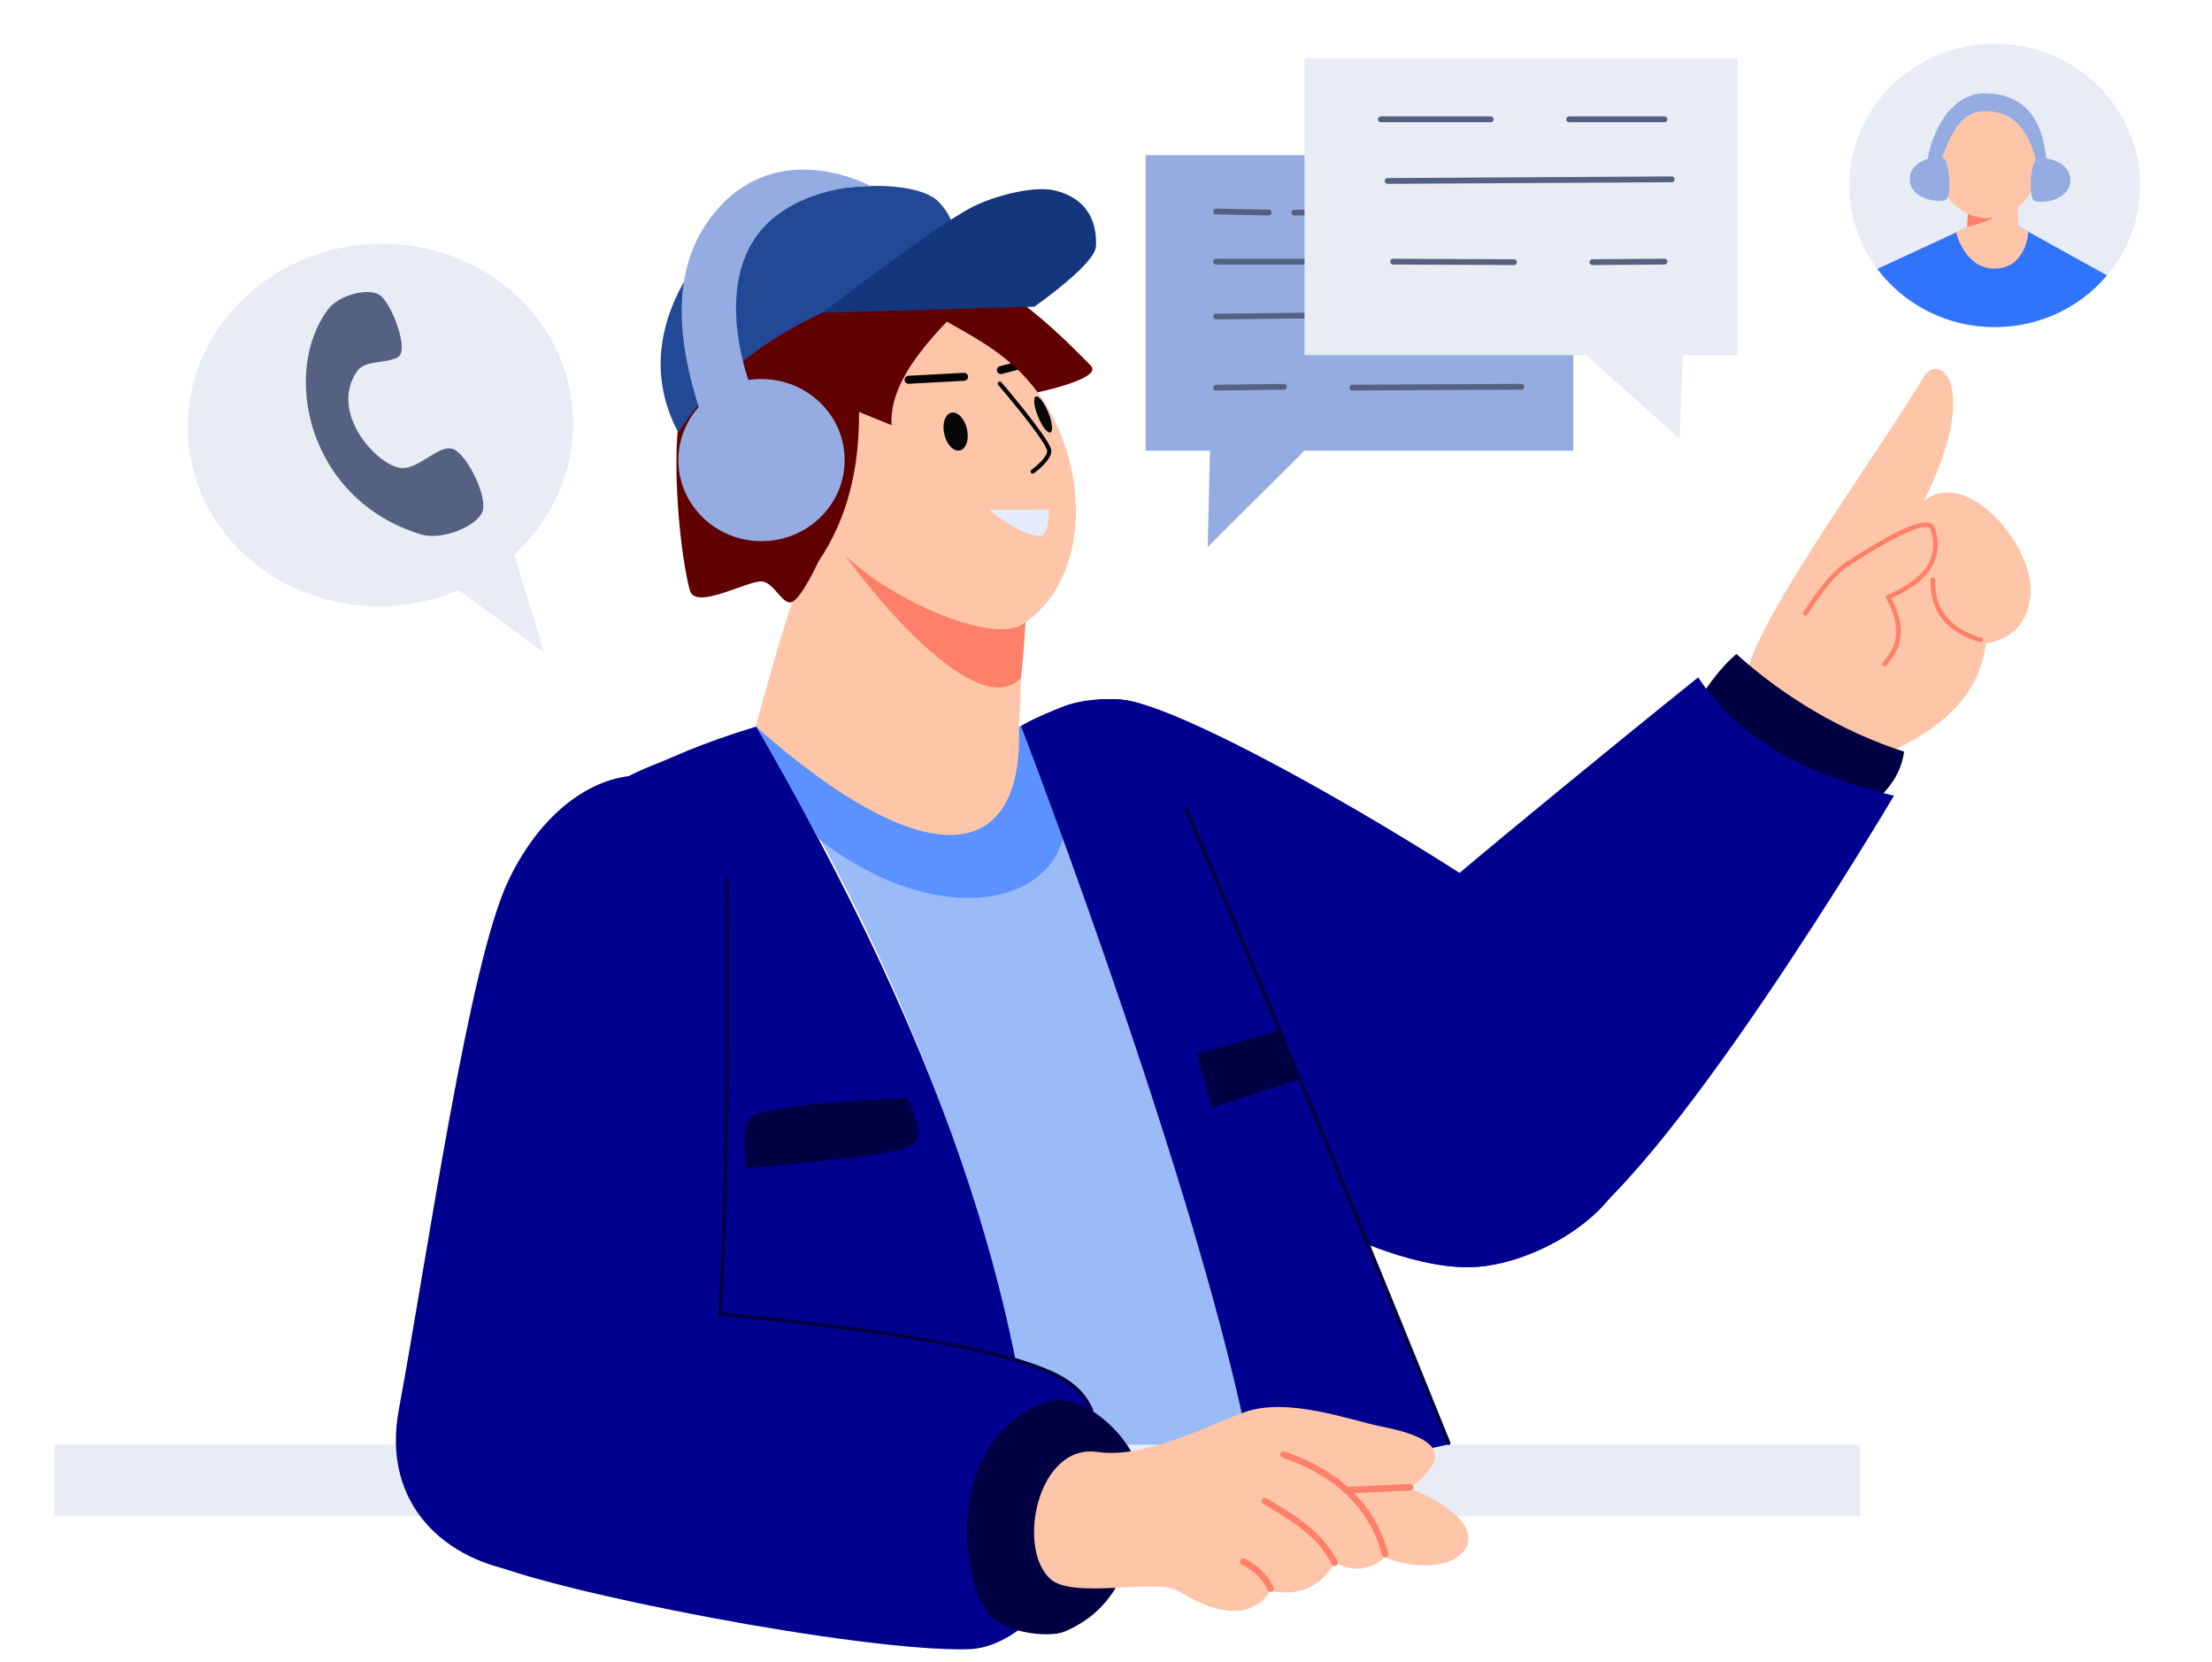<svg xmlns="http://www.w3.org/2000/svg" id="Layer_1" data-name="Layer 1" viewBox="0 0 500 375.65"><defs><style>      .cls-1 {        fill: #546181;      }      .cls-1, .cls-2, .cls-3, .cls-4, .cls-5, .cls-6, .cls-7, .cls-8, .cls-9, .cls-10, .cls-11, .cls-12, .cls-13, .cls-14, .cls-15, .cls-16, .cls-17, .cls-18, .cls-19 {        stroke-width: 0px;      }      .cls-1, .cls-2, .cls-3, .cls-5, .cls-6, .cls-7, .cls-8, .cls-9, .cls-11, .cls-12, .cls-13, .cls-14, .cls-16, .cls-17, .cls-18, .cls-19 {        fill-rule: evenodd;      }      .cls-2 {        fill: #5b92ff;      }      .cls-3, .cls-10 {        fill: #e8ecf5;      }      .cls-4, .cls-18 {        fill: #ffc5a8;      }      .cls-5, .cls-15 {        fill: #95ace2;      }      .cls-6 {        fill: #e4ecfb;      }      .cls-7 {        fill: #3173fb;      }      .cls-8 {        fill: #070707;      }      .cls-9 {        fill: #224996;      }      .cls-11 {        fill: #9bbaf8;      }      .cls-12 {        fill: #600000;      }      .cls-13 {        fill: #000;      }      .cls-14 {        fill: #ff8069;      }      .cls-16 {        fill: #010190;      }      .cls-17 {        fill: #000042;      }      .cls-19 {        fill: #13367c;      }    </style></defs><path class="cls-18" d="M434.87,113.23c13.05-26.19,3.44-33.97-.1-27.98-10.1,17.09-36.26,52.33-39.95,66.77,5.44,10.47,15.18,17.61,32.48,17.91,11.44-5.38,20.13-12.57,21.58-24.56,6.95-.94,10.07-6.07,10.14-11.9.14-10.98-14.76-27.98-24.17-20.24h0Z"></path><path class="cls-17" d="M385.17,156.3c4.78,7.02,10.84,12.35,17.92,16.19,6.23,3.37,14.29,6.33,21.9,7.51,3.01-2.89,4.88-6.24,5.41-10.13-13.94-4.48-27.24-12.42-37.91-22.08-2.7,2.33-5.08,5.28-7.31,8.51h0Z"></path><path class="cls-14" d="M408.52,138.9s5.02-8.11,8.92-10.7c3.34-2.21,11.05-7.17,15.76-8.67.94-.3,1.75-.46,2.36-.41.42.03.73.17.83.52.58,1.91,1.01,4.4-.12,7-1.16,2.65-3.93,5.39-9.69,7.82-.27.11-.39.42-.28.68,0,.02.01.03.02.05,1.97,3.58,2.54,6.38,2.23,8.71-.31,2.31-1.48,4.14-2.97,5.8-.19.21-.18.54.04.74.21.19.54.18.74-.04,0,0,0,0,0,0,1.62-1.82,2.89-3.83,3.22-6.36.32-2.39-.19-5.25-2.08-8.84,5.76-2.52,8.52-5.4,9.71-8.13,1.25-2.87.8-5.61.16-7.72-.19-.63-.63-1.02-1.29-1.18-.76-.19-1.89-.04-3.22.38-4.79,1.53-12.64,6.55-16.02,8.8-4.02,2.67-9.23,11.01-9.23,11.01-.15.24-.08.57.17.72.24.15.57.08.72-.17h0ZM436.38,130.99c-.17,7.55,3.91,12,11.16,14.12.28.08.57-.08.65-.35.08-.28-.08-.57-.35-.65h0c-6.74-1.97-10.58-6.07-10.41-13.1,0-.29-.23-.52-.52-.53-.28,0-.51.22-.52.5Z"></path><path class="cls-3" d="M42.73,101.09c-2.75-22.44,14.4-42.91,38.28-45.7,23.88-2.78,45.51,13.17,48.26,35.61,1.56,12.67-3.27,25.36-13.05,34.3l6.82,22.22-19.37-14.17c-4.03,1.71-8.3,2.85-12.68,3.36-23.88,2.78-45.51-13.17-48.26-35.61Z"></path><path class="cls-1" d="M102.75,101.64c-3.28-1.85-8.2,4.92-12.51,4.07-5.6-1.11-15.79-12.71-9.55-21.78,1.8-2.62,5.97-1.64,9.15-3.14,2.88-1.35-1.32-12.21-3.91-14.05-2.59-1.84-9.26-.07-11.63,3-10.83,14.04-4.98,43.09,20.75,51,4.9,1.51,12.69-1.84,13.97-5.03,1.28-3.18-2.99-12.22-6.27-14.08h0Z"></path><ellipse class="cls-10" cx="450.89" cy="41.91" rx="32.86" ry="32.03"></ellipse><path class="cls-7" d="M476.28,62.23c-6.03,7.14-15.17,11.7-25.39,11.7-10.9,0-20.57-5.19-26.55-13.16l20.55-9.5h11.59l19.8,10.97Z"></path><path class="cls-18" d="M455.74,43.21c-3.9-3.35-7.48-3.41-10.72-.02l-.34,8.08-2.53,1.26s1.97,8.21,8.68,8.17c7.28-.04,7.66-8.32,7.66-8.32l-2.17-1.12-.58-8.06Z"></path><path class="cls-14" d="M455.74,43.21c-3.9-3.35-7.48-3.41-10.72-.02l-.34,8.08c5.71-1.34,10.11-3.55,11.06-8.06Z"></path><ellipse class="cls-4" cx="449.3" cy="36.51" rx="11.61" ry="12.8"></ellipse><path class="cls-5" d="M462.56,36.09c-.98-9.91-5.39-14.81-13.72-15-6.66-.15-11.7,6.61-13.14,15l3.05.13c2.05-5.45,4.32-11.31,10.33-11.1,5.8.2,9.04,3.67,11.16,10.97h2.33Z"></path><path class="cls-5" d="M467.98,40.89c.18-4.62-6.27-5.68-7.64-4.95-1.37.74-1.84,8.55-.57,9.38,1.27.82,8.03.16,8.21-4.43ZM431.69,40.67c-.18-4.62,6.27-5.68,7.64-4.95,1.37.74,1.84,8.55.57,9.37-1.27.82-8.03.16-8.21-4.43Z"></path><path class="cls-16" d="M255.76,158.47c-11.81-2.66-31,6.34-37.2,16.49-6.2,10.16-8.34,35.86,0,44.44,15.79,16.24,79.54,67.13,113.35,66.98,12.7-.06,30.19-9.41,35.11-20.81,4.98-11.55,4.95-35.11-5.72-45.57-14.89-14.59-84.76-56.84-105.54-61.52h0Z"></path><path class="cls-16" d="M255.76,158.47c-11.81-2.66-31,6.34-37.2,16.49-6.2,10.16-8.34,35.86,0,44.44,15.79,16.24,79.54,67.13,113.35,66.98,12.7-.06,30.19-9.41,35.11-20.81,4.98-11.55,4.95-35.11-5.72-45.57-14.89-14.59-84.76-56.84-105.54-61.52h0Z"></path><path class="cls-16" d="M428.11,179.82c-19.12-4.42-34.79-12.39-44.26-26.75,0,0-58.3,46.92-71.92,59.85-37.16,35.27-7.28,89.36,40.25,67.03,23.11-10.86,75.93-100.13,75.93-100.13h0Z"></path><path class="cls-11" d="M231.3,164.22h-60.43c39.86,65.81,57.99,124.09,63.63,178.5l49.62-6.72c-8.26-58.79-26.92-108.07-52.82-171.78h0Z"></path><path class="cls-2" d="M231.29,164.22c-.4-.05-33.95-.04-60.42,0l14.33,25.5c27.76,21.49,55.4,14.42,55.57-4.46l-9.48-21.05h0Z"></path><path class="cls-18" d="M228.32,120.8c-3.9-6.84-17.03-9.16-24.65-8.61-7.23.52-13.89,2.07-17.99,7.89-5.36,7.61-14.82,44.14-14.82,44.14,40.45,35.69,60.66,29.43,59.44,0,0,0,2.35-35.81-1.98-43.42h0Z"></path><path class="cls-14" d="M230.94,121.63c-3.9-6.84-18.21-12.04-25.83-11.49-7.23.52-20.43.54-18.85,7.43,1.14,4.97,33.15,47.85,44.53,35.6,0,0,2.9-26.69.14-31.54Z"></path><path class="cls-18" d="M206.16,70.47c-12.83-2.56-28.97,8.36-30.86,18.49-1.89,10.12-8.81,34.04,15.72,36.49,10.9,10.64,33.29,19.9,39.92,15.75,22.17-13.86,14.49-62.89-24.78-70.73Z"></path><path class="cls-13" d="M205.43,86.73l12.54-.68c.5-.03.88-.45.85-.95-.03-.5-.45-.88-.95-.85h0l-12.54.68c-.5.03-.88.45-.85.95.03.5.45.88.95.85ZM226.45,84.51l4.02-1.05c.48-.13.77-.62.64-1.1-.13-.48-.62-.77-1.1-.64h0l-4.02,1.05c-.48.14-.76.63-.62,1.11.13.46.61.74,1.08.63ZM225.63,86.99s9.79,11.37,11.02,14.65c.11.28.04.6-.1.93-.17.41-.46.83-.8,1.24-1.07,1.28-2.61,2.38-2.61,2.38-.21.16-.25.45-.09.66.15.2.43.25.64.11,0,0,2.24-1.6,3.32-3.26.54-.83.78-1.67.52-2.38-1.25-3.34-11.19-14.94-11.19-14.94-.17-.2-.47-.22-.66-.05-.2.17-.22.47-.05.66h0Z"></path><path class="cls-6" d="M237.09,115.16l-13.49.08s7.05,5.91,11.53,5.87c2.04-.02,1.96-5.95,1.96-5.95h0Z"></path><path class="cls-8" d="M215.06,93.26c1.42-.3,3,1.37,3.52,3.73.52,2.36-.21,4.51-1.63,4.81-1.42.3-3-1.37-3.52-3.73-.52-2.36.21-4.51,1.63-4.81ZM234.15,89.6c.64-.25,1.9,1.37,2.81,3.62.91,2.24,1.12,4.27.47,4.51-.64.25-1.9-1.37-2.81-3.62-.91-2.24-1.12-4.27-.47-4.51Z"></path><path class="cls-12" d="M246.54,82.6c-5.55-5.44-26.52-28.5-45.01-23.06-13.31,3.92-43.58,12.15-47.37,30.5-2.91,14.07-.12,36.57,1.77,43.38,1.26,4.54,12.75-2.11,16.2-2.02,2.78.08,4.7,5.42,6.85,4.67,2.15-.76,6.05-9.22,6.05-9.22,6.9-10.23,9.2-21.68,9.15-33.76l7.35,3c-.4-7,3.73-14.25,12.49-23.4,7.56,4.24,14.74,8.1,20.53,15.97,0,0,14.97-3.12,11.99-6.04h0Z"></path><path class="cls-9" d="M212.18,45.61c-6.71-6.99-41.26-4.41-54.3,13.11-7.78,10.46-12.26,24.68-4.54,39.04,10.56-16.57,29.58-29.28,60.55-36.53,2.02-5.09,3.48-10.21-1.71-15.61h0Z"></path><path class="cls-19" d="M247.74,55.68c.37-8.92-5.47-11.84-9.66-12.71-4.57-.94-13.09,1.21-18.13,3.73-8.48,4.25-33.96,23.98-33.96,23.98l47.82-1.37s13.76-9.59,13.92-13.64h0Z"></path><path class="cls-5" d="M170.55,54.01c6.38-9.64,19.74-12.16,26.38-11.89,0,0-20.29-11.32-34.75,5.15-11.72,13.35-8.56,31.43-3.89,45.83l11.33-5.98s-7.9-19.79.93-33.12h0Z"></path><path class="cls-3" d="M12.25,326.5h408.15v16.1H12.25v-16.1Z"></path><path class="cls-16" d="M170.93,164.22s-9.77,2.81-19.03,6.92c-5.72,2.54-13.83,4.82-14.65,9.46-5.32,30.31,3.67,165.48,3.67,165.48l93.58-3.37c-4.92-63.31-30.91-121.95-63.57-178.5h0Z"></path><path class="cls-17" d="M205.12,248.12s-28.43,1.14-34.49,3.79c-3.81,1.66-1.88,12.08-1.88,12.08,0,0,30.97-2.28,37.03-4.92,3.42-1.49,1.12-7.01-.66-10.94Z"></path><path class="cls-16" d="M258.09,161.22c-2.16-4.22-11.16-3.47-15.82-2.2-4.03,1.1-11.45,5.15-11.45,5.15,0,0,43.88,113.91,53.09,171.83l43.58-9.59s-39.4-97.89-59.5-143.68c-4.13-9.41-7.59-16.97-9.91-21.51Z"></path><path class="cls-17" d="M327.84,325.98s-39.34-97.63-59.44-143.43c-.1-.22-.35-.31-.57-.22-.22.1-.31.35-.22.56,20.1,45.79,59.43,143.4,59.43,143.4.09.22.34.33.56.24.22-.09.33-.34.24-.56h0Z"></path><path class="cls-17" d="M289.29,232.88l-18.72,5.28,3.33,12.17,19.95-6.43c-1.52-3.67-3.04-7.35-4.57-11.02Z"></path><path class="cls-5" d="M355.62,35.06h-96.66v66.79h14.53l-.49,21.74,21.88-21.74h60.75V35.06Z"></path><path class="cls-1" d="M274.85,48.45l11.92.24c.36,0,.66-.28.67-.64,0-.36-.28-.66-.64-.67l-11.92-.24c-.36,0-.66.28-.67.64,0,.36.28.66.64.67ZM292.56,48.7h55.54c.36,0,.65-.29.65-.65s-.29-.65-.65-.65h-55.54c-.36,0-.65.29-.65.65s.29.65.65.65ZM274.87,59.78h70.9c.36,0,.65-.29.65-.65s-.29-.65-.65-.65h-70.9c-.36,0-.66.28-.66.64,0,.36.28.66.64.66,0,0,.02,0,.02,0ZM274.87,72.19l69.03-.76c.36-.01.64-.31.63-.67-.01-.35-.3-.63-.64-.63l-69.03.76c-.36,0-.65.3-.64.66,0,.36.3.65.66.64h0ZM274.88,88.25l15.36-.19c.36,0,.65-.3.64-.66,0-.36-.3-.65-.66-.64h0l-15.36.19c-.36,0-.64.31-.64.67,0,.35.3.64.65.64ZM305.66,88.25l38.24-.19c.36,0,.65-.3.65-.66,0-.36-.3-.65-.66-.65l-38.24.19c-.36.01-.64.32-.63.68.01.34.29.62.63.63Z"></path><path class="cls-16" d="M164.28,198.86c-.61-30.15-33.53-32.79-49.3,0-9.04,18.8-18.27,84.34-24.84,119.76-8.02,43.19,59.75,51.33,69.28,9.52,5.35-23.44,5.33-106.21,4.86-129.29Z"></path><path class="cls-16" d="M239.02,310.97c-17.57-9.05-69.02-13.19-89.83-15.34-63.88-6.6-68.23,44.27-39.94,57.1,15.55,7.05,85.36,20.61,109.64,19.99,11.6-.3,23.49-14.63,26.19-25.82,4.96-20.58,4.52-30.49-6.06-35.93Z"></path><path class="cls-17" d="M247.08,318.59c-1.45-3.44-3.99-6.02-7.85-8.01-14.41-7.42-51.56-11.56-76.01-14,1.93-34.05,1.83-81.2,1.49-97.74,0-.24-.2-.43-.43-.42-.24,0-.43.2-.42.43,0,0,0,0,0,0,.34,16.59.44,64.02-1.51,98.08-.01.23.16.43.39.45,24.34,2.42,61.67,6.51,76.11,13.95,3.66,1.89,6.08,4.32,7.46,7.58.09.22.34.32.56.23.22-.09.32-.34.23-.56h0Z"></path><path class="cls-17" d="M240.54,368.76c20.6-8.54,16.07-35.16,15.22-40.61-3.43-6.16-12.06-13.65-19.08-11.3-21.01,7.03-20.9,35.42-13.94,46.95,3.19,5.29,14.32,6.41,17.8,4.96h0Z"></path><path class="cls-18" d="M281.39,319.12c-7.44,2.59-22.5,10.64-33.25,9.02-13.61-2.05-18.47,21.8-10.68,28.73,5.2,4.62,24.17-.28,28.98,2.72,11.17,6.98,17.55,4.82,20.65.02,7.77,1.27,11.8-1.85,14.62-6.41,4.98,2.4,8.41,1.2,11.32-1.22,17.16,6.57,29.42-6.34,5.65-15.61,8.99-6.89,7.72-11.23-6.55-14.02-6.75-1.32-20.86-6.68-30.74-3.24Z"></path><path class="cls-14" d="M280.73,353.58c2.35,1.23,4.45,2.89,5.81,5.74.17.37.61.52.98.34.37-.17.52-.61.34-.98-1.52-3.18-3.84-5.04-6.46-6.41-.36-.19-.8-.05-.99.31-.19.36-.05.8.31.99ZM285.55,339.89c5.6,3.32,12.17,6.96,15.46,13.61.18.36.62.51.98.33.36-.18.51-.62.33-.98-3.42-6.92-10.2-10.76-16.03-14.22-.35-.21-.8-.09-1.01.26s-.09.8.26,1.01h0ZM306.09,337.43l12.69-.58c.4-.02.72-.36.7-.77s-.36-.72-.77-.7l-13.98.64s-.07,0-.1.01c-3.66-3.27-8.38-6.02-14.27-7.99-.38-.13-.8.08-.93.46-.13.38.08.8.46.93,13,4.35,20.09,12.6,22.48,21.96.1.39.5.63.89.53.39-.1.63-.5.53-.89h0c-1.27-4.95-3.77-9.61-7.71-13.6h0Z"></path><path class="cls-3" d="M392.73,13.19h-97.85v67.08h63.68l21.09,18.87.74-18.87h12.34V13.19Z"></path><path class="cls-1" d="M312.12,27.61h24.85c.36,0,.65-.29.65-.65s-.29-.65-.65-.65h-24.85c-.36,0-.66.28-.66.64,0,.36.28.66.64.66,0,0,.02,0,.02,0ZM354.67,27.61h21.59c.36,0,.65-.29.65-.65s-.29-.65-.65-.65h-21.59c-.36,0-.65.29-.65.65s.29.65.65.65ZM313.63,41.55l64.26-.37c.36,0,.65-.31.64-.67,0-.35-.29-.63-.64-.64l-64.26.37c-.36,0-.65.31-.64.67,0,.35.29.63.64.64h0ZM359.95,59.9l16.32-.12c.36,0,.65-.3.65-.66,0-.36-.3-.65-.66-.65l-16.32.12c-.36,0-.65.3-.65.66,0,.36.3.65.66.65h0ZM314.88,59.78l27.36.12c.36,0,.65-.3.64-.66,0-.35-.29-.64-.64-.64l-27.36-.12c-.36,0-.65.3-.64.66,0,.35.29.64.64.64Z"></path><ellipse class="cls-15" cx="172.13" cy="103.98" rx="18.79" ry="18.32"></ellipse></svg>